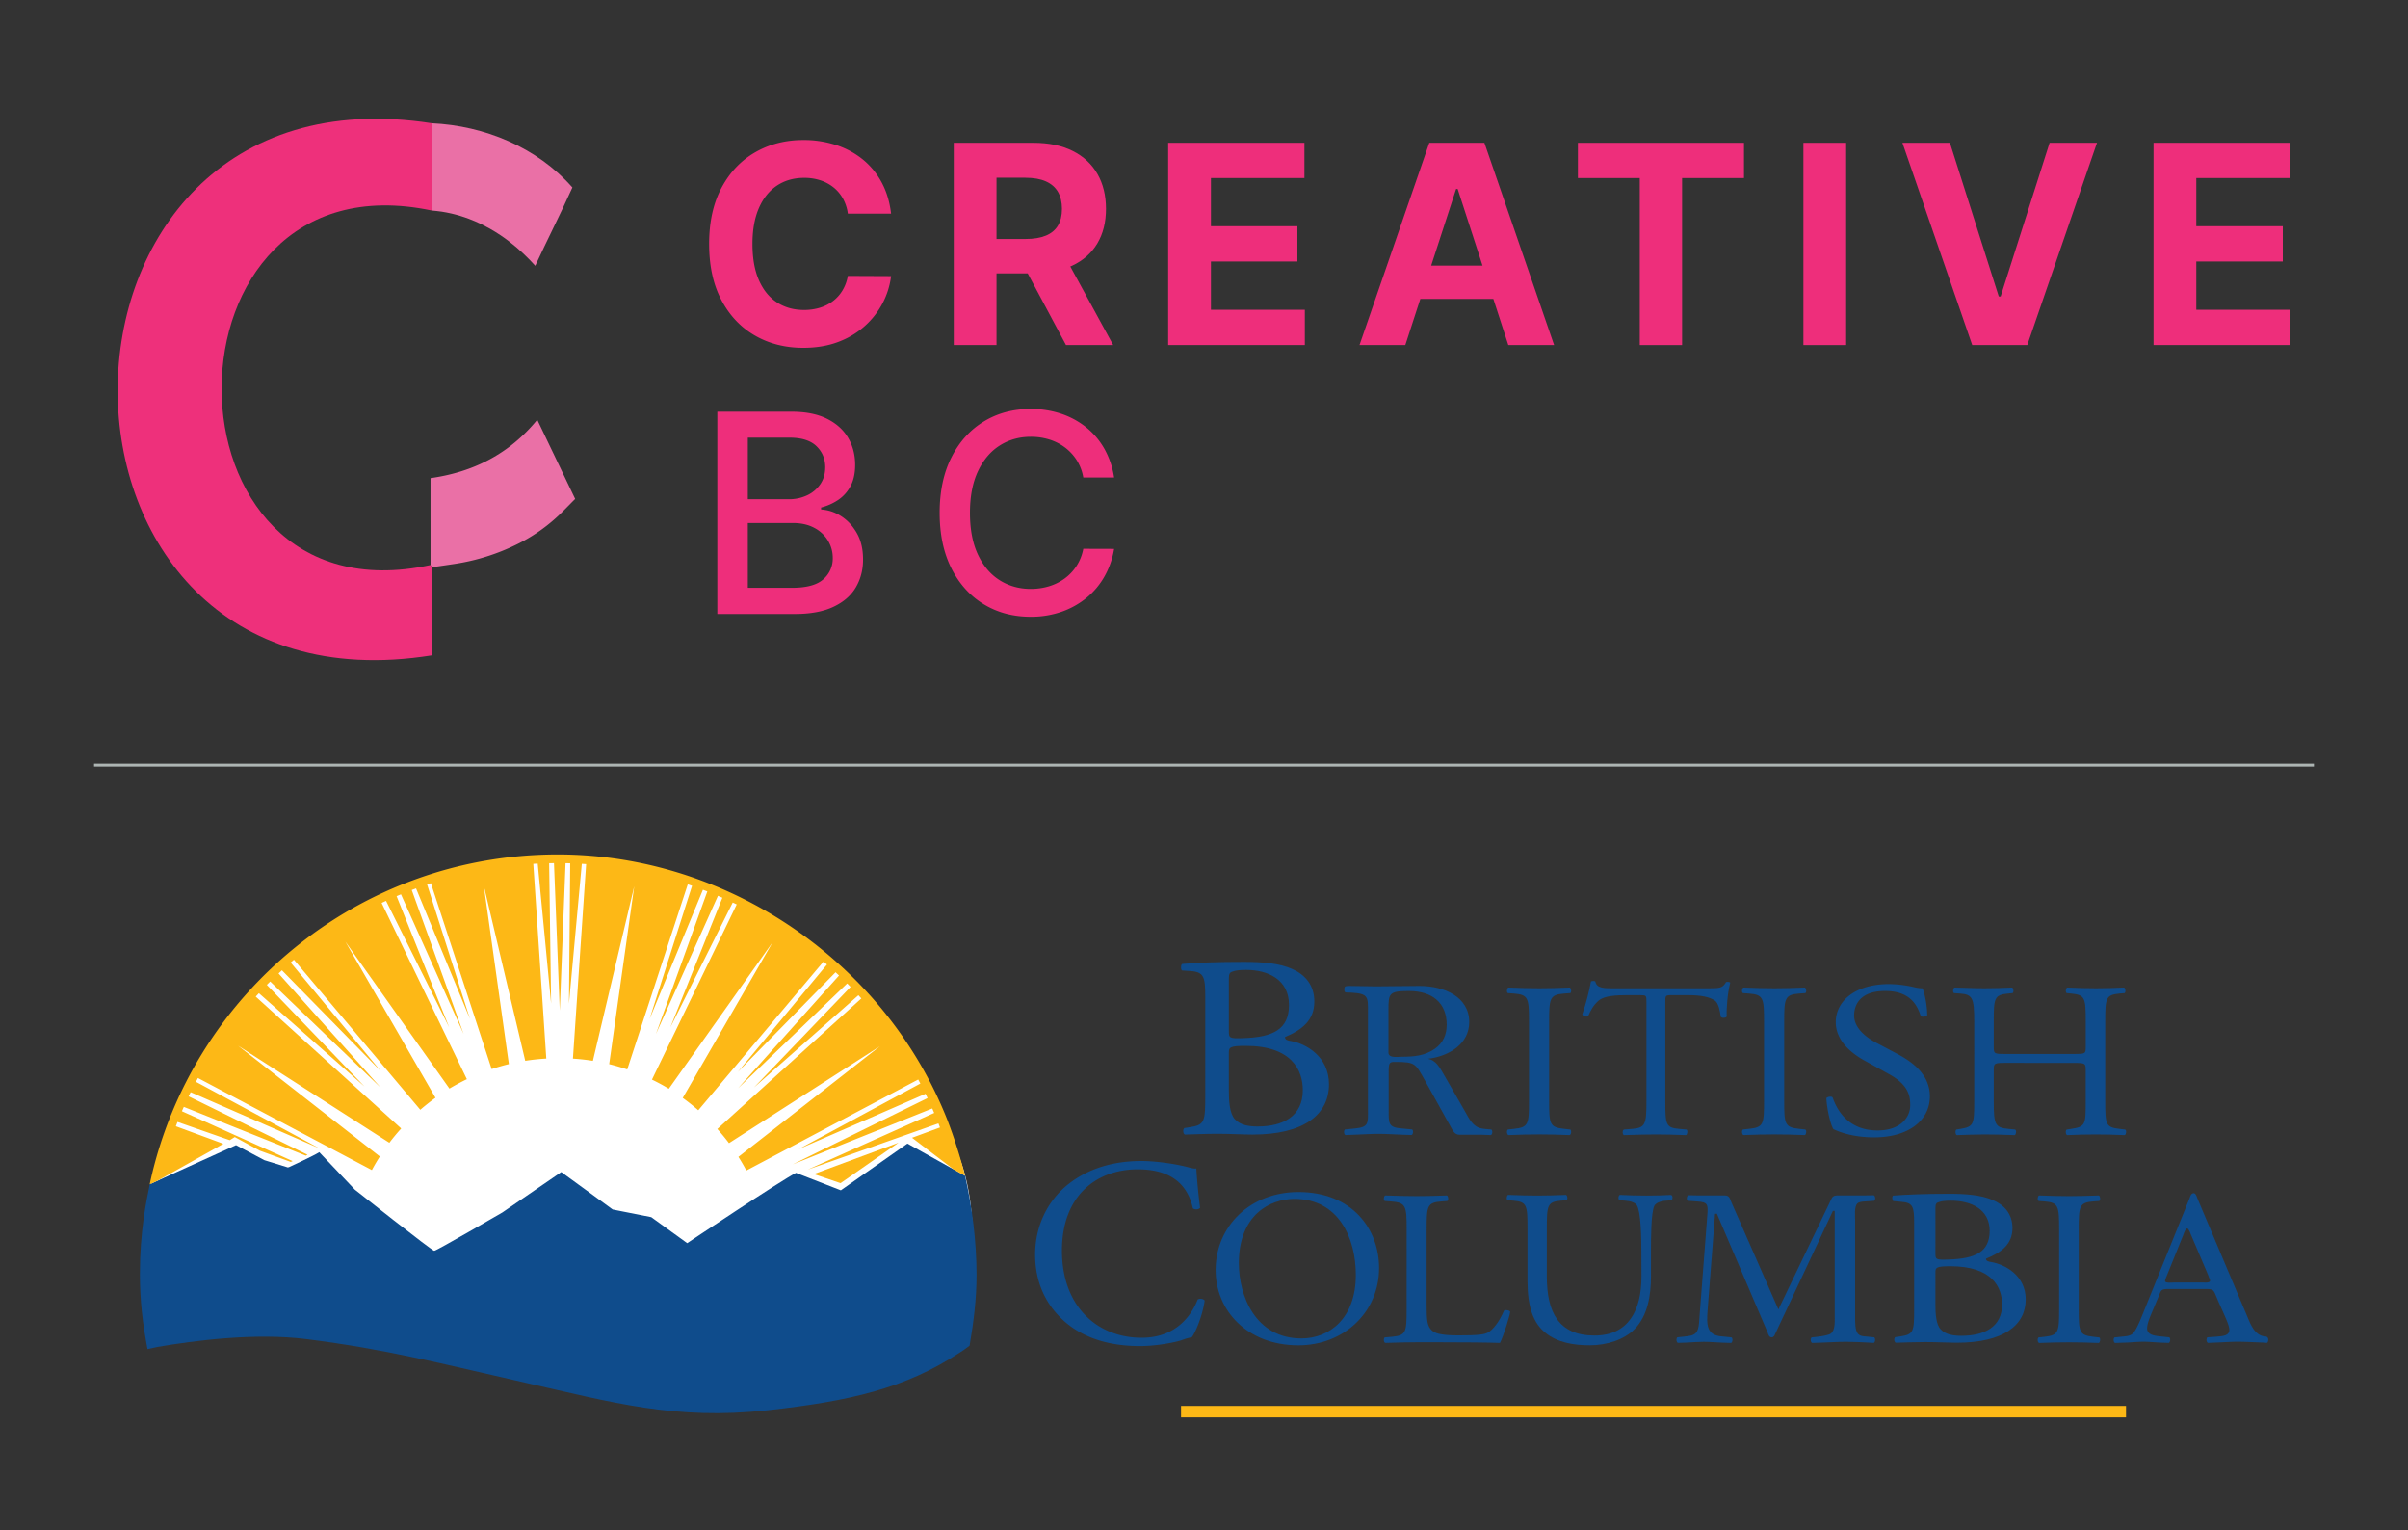 <svg id="Layer_1" data-name="Layer 1" xmlns="http://www.w3.org/2000/svg" viewBox="0 0 3333.44 2117.76"><rect x="0" y="0" width="3333.44" height="2117.76" fill="#333333" stroke="none"/><defs><style>.cls-1{fill:#ee2e7b;}.cls-2{fill:#ea70a6;}.cls-2,.cls-3{fill-rule:evenodd;}.cls-3{fill:#ee307b;}.cls-4{fill:none;stroke:#adb5b3;stroke-width:4px;}.cls-5{fill:#fff;}.cls-6{fill:#fdb816;}.cls-7{fill:#0f4c8c;}</style></defs><path class="cls-1" d="M1233.54,295.62h-59.86a59.18,59.18,0,0,0-6.7-20.7,52.79,52.79,0,0,0-13-15.51,57.26,57.26,0,0,0-18.25-9.85,70.91,70.91,0,0,0-22.34-3.41q-21.73,0-37.86,10.73t-25,31.16q-8.89,20.43-8.89,49.54,0,29.94,9,50.3t25.08,30.75Q1091.82,429,1113,429a74.37,74.37,0,0,0,22.07-3.15,57.16,57.16,0,0,0,18.11-9.22,52.87,52.87,0,0,0,13.19-14.83,58.91,58.91,0,0,0,7.31-19.95l59.86.27A108.5,108.5,0,0,1,1222,419.25a112.11,112.11,0,0,1-24.74,31.84,115.83,115.83,0,0,1-36.9,22.14q-21.4,8.13-48.32,8.13-37.45,0-66.9-16.94t-46.47-49.07q-17-32.12-17-77.77t17.23-77.9q17.22-32.12,46.74-49T1112,193.8a144,144,0,0,1,45.17,6.84,115.06,115.06,0,0,1,37,19.88,104.37,104.37,0,0,1,26.31,31.91Q1230.68,271.3,1233.54,295.62Z"/><path class="cls-1" d="M1320.31,477.54V197.63h110.43q31.71,0,54.19,11.27t34.31,31.85q11.82,20.57,11.82,48.31T1519,337q-12,20-34.78,30.68t-55,10.66H1355.3V330.75h64.37q16.95,0,28.15-4.65t16.75-13.94q5.54-9.29,5.53-23.1t-5.53-23.5Q1459,256,1447.76,251t-28.36-5h-39.91V477.54Zm151.16-127.38L1541,477.54h-65.33l-68.07-127.38Z"/><path class="cls-1" d="M1617.14,477.54V197.63h188.61v48.79H1676.32v66.7h119.73v48.79H1676.32v66.83h130v48.8Z"/><path class="cls-1" d="M1945.41,477.54H1882l96.63-279.91h76.26l96.5,279.91H2088l-70.12-216h-2.18Zm-4-110h149.8v46.2h-149.8Z"/><path class="cls-1" d="M2184.34,246.42V197.63h229.89v48.79h-85.7V477.54H2270V246.42Z"/><path class="cls-1" d="M2555.66,197.63V477.54h-59.18V197.63Z"/><path class="cls-1" d="M2699.28,197.63l67.65,212.66h2.6l67.79-212.66h65.6l-96.49,279.91h-76.26l-96.63-279.91Z"/><path class="cls-1" d="M2981.19,477.54V197.63H3169.8v48.79H3040.37v66.7H3160.1v48.79H3040.37v66.83h130v48.8Z"/><path class="cls-1" d="M993,849.7V569.79h102.5q29.8,0,49.34,9.78t29.25,26.37q9.71,16.6,9.71,37.38,0,17.5-6.43,29.46a52.36,52.36,0,0,1-17.15,19.13,76,76,0,0,1-23.58,10.46v2.73a56.58,56.58,0,0,1,27.27,8.95q13.32,8.28,22.07,23.44t8.75,36.9q0,21.47-10,38.48t-31,26.92q-20.91,9.91-53.44,9.91Zm42.23-158.81h56.58a58.65,58.65,0,0,0,25.63-5.47A45.06,45.06,0,0,0,1135.62,670q6.77-9.9,6.76-23.44,0-17.36-12.16-29.11t-37.31-11.75h-57.68Zm0,122.59h61q30.33,0,43.46-11.75a37.81,37.81,0,0,0,13.12-29.39,46.06,46.06,0,0,0-6.7-24.32A48,48,0,0,0,1127,730.38q-12.37-6.55-29.32-6.56h-62.46Z"/><path class="cls-1" d="M1542.28,660.82h-42.65a65.34,65.34,0,0,0-9.15-24.06,67.63,67.63,0,0,0-16.4-17.63,71,71,0,0,0-21.67-10.93,85.49,85.49,0,0,0-25.35-3.69q-24.19,0-43.26,12.16t-30.07,35.67q-11,23.52-11,57.41,0,34.17,11,57.67T1383.87,803q19.14,12,43.05,12a86.35,86.35,0,0,0,25.22-3.63,71.24,71.24,0,0,0,21.66-10.73,66.57,66.57,0,0,0,16.47-17.42,65.46,65.46,0,0,0,9.36-23.71l42.65.13a114.57,114.57,0,0,1-13.19,37.93,105.15,105.15,0,0,1-25,29.79,113.18,113.18,0,0,1-34.79,19.34,128.26,128.26,0,0,1-42.64,6.84q-36.36,0-64.78-17.29t-44.76-49.55q-16.33-32.25-16.34-76.94t16.4-77q16.41-32.19,44.83-49.48T1426.65,566a132.49,132.49,0,0,1,41.62,6.35,111.9,111.9,0,0,1,34.78,18.59,103.53,103.53,0,0,1,25.56,29.79A115.8,115.8,0,0,1,1542.28,660.82Z"/><path class="cls-2" d="M597.59,785.1c-.54-1.07-1.06-2.12-1.6-3.18V661.71c59.19-8.4,109-33.45,147.77-80.77l52.47,109.53c-8.79,8.73-17.19,17.75-26.3,26a233.86,233.86,0,0,1-53.53,36.43,293.37,293.37,0,0,1-87.23,27.55Q613.39,782.8,597.59,785.1Z"/><path class="cls-2" d="M597.51,291.35q.07-60.36.17-120.74c73.13,3.34,145.77,33.3,194.69,88.83-16.54,36.83-34.59,72.08-51.41,108.38q-7.8-8.69-16.26-16.67-4.89-4.62-10-9-5.33-4.53-10.88-8.74t-11.28-8.05q-7-4.66-14.24-8.79-5.37-3-10.9-5.78-4.75-2.34-9.63-4.44c-2.9-1.24-5.84-2.43-8.8-3.54q-5.94-2.22-12-4.07t-12.44-3.3q-6.3-1.44-12.74-2.46Q604.71,291.93,597.51,291.35Z"/><path class="cls-3" d="M597.59,785.1V907c-580.52,92.83-578.65-826.4.09-736.42q-.09,60.36-.17,120.74C210.13,209.72,210.14,865.82,596,781.92,596.53,783,597.05,784,597.59,785.1Z"/><line class="cls-4" x1="3203.22" y1="1058.88" x2="130.22" y2="1058.88"/><path class="cls-5" d="M775.75,1190.65c-176.49.36-311.38,77.73-400.08,160.49s-158,235.68-167.41,290.57S211.07,1853,211.07,1853s73.38-19.2,172.83-15.09,225,37,346.35,65.16,216.73,58.29,364.87,32.92,241.77-79.56,241.77-79.56,23.23-134,0-226.63c-25-99.83-136.15-252.09-167-277.47S998.88,1190.19,775.75,1190.65Z"/><rect class="cls-6" x="1634.94" y="1945.67" width="1308.14" height="15.87"/><path class="cls-7" d="M1668.48,1378.9c0-26.56-1.87-33.6-19.8-35l-12.47-.86c-2-1.61-1.43-8.82.42-9,21.48-1.92,48.58-2.87,85.64-2.87,25.09,0,49,1.79,66.91,10,17.12,7.54,30.28,21.91,30.28,44.84,0,25.85-16.73,39.13-40.63,49.18,0,3.59,3.19,4.68,7.56,5.38,21.5,3.58,53.36,21.54,53.36,60,0,41.6-34.25,69.59-105.92,69.59-11.56,0-31.08-1.08-47.81-1.08-17.54,0-31.07.72-45.8,1.08-2.4-1.08-3.19-6.8-.79-9l7.16-1.1c21.11-3.22,21.89-7.16,21.89-44.86Zm32.67,47.72c0,10.05.41,10.77,20.72,10.05,40.62-1.44,62.52-12.21,62.52-45.93,0-35.18-29.07-48.45-59.33-48.45-8.78,0-14.76.72-18.34,2.14-4,1.09-5.57,2.88-5.57,9.35Zm0,83.24c0,12.92.82,31.24,8.37,39.12,7.56,8.24,19.52,10,31.46,10,35.45,0,62.54-14.36,62.54-50.22,0-28.36-15.94-61.38-79.25-61.38-21.52,0-23.12,2.15-23.12,9.31Z"/><path class="cls-7" d="M2116.6,1414.21c0-32.48-.67-37.69-20.75-39.23l-8.51-.61c-2-1.23-1.36-6.73.68-7.68,17,.63,28.58,1,42.88,1,13.6,0,25.17-.32,42.18-1,2,1,2.73,6.45.69,7.68l-8.51.61c-20.06,1.54-20.76,6.75-20.76,39.23v109.13c0,32.49.7,36.77,20.76,38.92l8.51.93c2,1.21,1.34,6.73-.69,7.66-17-.64-28.58-.93-42.18-.93-14.3,0-25.86.29-42.88.93-2-.93-2.72-5.83-.68-7.66l8.51-.93c20.08-2.15,20.75-6.43,20.75-38.92Z"/><path class="cls-7" d="M2305.35,1524c0,32.18.64,36.77,19.13,38.31l10.21.93c1.89,1.21,1.26,6.73-.65,7.66-18.18-.64-29-.93-41.77-.93s-23.9.29-44.3.93c-1.89-.93-2.54-6.14,0-7.66l11.49-.93c18.16-1.54,19.75-6.13,19.75-38.31v-137c0-9.48,0-9.79-9.57-9.79h-17.51c-13.71,0-31.24.61-39.22,7.64-7.64,6.76-10.85,13.51-14.33,21.17-2.57,1.84-7,.3-8.29-2.16,5.09-13.78,9.87-33.39,12.12-45.66,1-.61,5.1-.92,6,0,1.92,9.79,12.44,9.52,27.11,9.52h129.09c17.21,0,20.08-.62,24.86-8.59,1.6-.61,5.09-.32,5.74.91-3.5,12.58-5.74,37.4-4.79,46.59-1.28,2.45-6.69,2.45-8.29.61-1-7.65-3.18-19-8-22.39-7.34-5.19-19.47-7.64-37-7.64H2314.6c-9.55,0-9.25.31-9.25,10.43Z"/><path class="cls-7" d="M2442,1414.21c0-32.48-.68-37.69-20.75-39.23l-8.52-.61c-2-1.23-1.34-6.73.7-7.68,17,.63,28.57,1,42.85,1,13.61,0,25.18-.32,42.22-1,2,1,2.7,6.45.67,7.68l-8.51.61c-20.09,1.54-20.77,6.75-20.77,39.23v109.13c0,32.49.68,36.77,20.77,38.92l8.51.93c2,1.21,1.35,6.73-.67,7.66-17-.64-28.61-.93-42.22-.93-14.28,0-25.84.29-42.85.93-2-.93-2.73-5.83-.7-7.66l8.52-.93c20.07-2.15,20.75-6.43,20.75-38.92Z"/><path class="cls-7" d="M2594.44,1574c-30.38,0-49.55-8-56.41-11.34-4.35-6.75-9.06-28.51-9.78-42.92,1.81-2.15,7.23-2.76,8.67-.92,5.44,15.63,20.27,45.67,62.24,45.67,30.36,0,45.2-16.85,45.2-35.25,0-13.47-3.26-28.5-29.66-42.91l-34.36-19c-18.09-10.1-39.08-27.57-39.08-52.7,0-29.12,26.77-52.72,73.8-52.72a163.25,163.25,0,0,1,33.64,4,55.81,55.81,0,0,0,12.65,1.85c3.26,7.36,6.51,24.51,6.51,37.37-1.44,1.85-7.23,2.77-9,.94-4.69-14.73-14.46-34.63-49.18-34.63-35.46,0-43,19.9-43,34,0,17.76,17.37,30.63,30.74,37.69l28.93,15.33c22.8,12,45.23,29.72,45.23,58.84C2671.49,1551,2641.46,1574,2594.44,1574Z"/><path class="cls-7" d="M2776.5,1470.92c-15.85,0-16.5.61-16.5,9.82V1524c0,32.18,1.65,36.48,20.12,38.31l9.56.93c2,1.21,1.32,6.73-.64,7.66-17.83-.64-29-.93-41.92-.93-14.16,0-25.38.6-38.23.93-2-.93-2.64-5.83-.67-7.66l5.6-.93c18.46-3.06,19.14-6.13,19.14-38.31V1413.62c0-32.19-2.33-37.4-19.46-38.64l-8.58-.61c-2-1.23-1.33-6.73.66-7.68,16.16.33,27.38,1,41.54,1,12.88,0,24.09-.32,38.29-1,2,1,2.62,6.45.64,7.68l-6.26.61c-19.14,1.84-19.79,6.45-19.79,38.64v35.24c0,9.48.65,9.79,16.5,9.79h94.33c15.83,0,16.5-.31,16.5-9.79v-35.24c0-32.19-.67-36.8-20.13-38.64l-6.25-.61c-2-1.23-1.33-6.73.64-7.68,15.16.63,26.4,1,39.9,1,12.87,0,24.08-.32,38.94-1,2,1,2.63,6.45.66,7.68l-7,.61c-19.12,1.84-19.78,6.45-19.78,38.64V1524c0,32.18.66,36.16,19.78,38.31l7.94.93c2,1.21,1.3,6.73-.68,7.66-15.83-.64-27-.93-39.91-.93-13.5,0-25.37.29-39.9.93-2-.93-2.65-5.83-.64-7.66l6.25-.93c20.13-3.06,20.13-6.13,20.13-38.31v-43.21c0-9.21-.67-9.82-16.5-9.82Z"/><path class="cls-7" d="M1479.72,1638.19c27.11-21.1,61.66-31.46,100.27-31.46,20.06,0,48.28,4.07,65.74,8.88,4.47,1.11,7,1.87,10.4,1.48.35,8.53,2.23,31.84,5.19,54.42-1.84,2.56-7.42,2.94-10,.74-5.58-25.17-22.28-54-76.15-54-56.82,0-105.09,35.89-105.09,112.49,0,77.72,49.39,120.64,110.29,120.64,47.91,0,69.07-31.08,77.61-52.93,2.61-1.84,8.19-1.1,9.66,1.48-2.58,19.26-12.25,43.67-17.82,50.71a73,73,0,0,0-13,3.71c-8.17,3-34.92,8.5-58.68,8.5-33.41,0-65.37-6.67-92.48-24.79-29.71-20.35-52.72-54-52.72-101.75C1432.94,1695.19,1451.52,1660,1479.72,1638.19Z"/><path class="cls-7" d="M1682.82,1757.88c0-61.3,48.28-108.19,114.59-108.19,74.34,0,111.67,51.18,111.67,105.15,0,61.91-49.56,107-111.67,107C1726,1861.81,1682.82,1813.07,1682.82,1757.88Zm194.08,6.47c0-50.6-23.49-105.15-85-105.15-33.49,0-76.94,21.77-76.94,88.89,0,45.34,23.17,104.22,86.58,104.22C1840.22,1852.31,1876.9,1824.71,1876.9,1764.35Z"/><path class="cls-7" d="M2272.16,1731.52c0-19-.65-54.24-6.17-63.43-2.27-3.67-8.1-5.85-16.24-6.43l-8.14-.63c-1.92-2.16-1.29-6.12.67-7.36,12.35.62,24.38.94,37,.94,13.65,0,22.41-.32,34.11-.91,2.59,1.52,2.27,5.5.66,7.33l-7.82.63c-8.12.58-14.3,3.36-16.21,7.34-4.55,10.1-4.55,45.38-4.55,62.52v34.66c0,26.67-4.56,54.86-22.74,73.25-14,14.42-38.05,22.38-62.07,22.38-22.43,0-44.84-4-60.76-16.86-17.24-13.5-25.35-35.86-25.35-72.35v-72.31c0-31.89-.64-37.11-19.48-38.63L2087,1661c-1.94-1.23-1.32-6.42.65-7.36,16.26.62,27.28.94,40.28.94,13.33,0,24.05-.32,40-.91,1.94.91,2.59,6.1.66,7.33l-7.8.63c-18.85,1.52-19.5,6.74-19.5,38.63v66.19c0,49.35,16.24,81.85,66,81.85,47.11,0,65-35,65-81.54Z"/><path class="cls-7" d="M2649.8,1693.25c0-22.92-1.45-28.8-17.57-30l-11.52-1.11c-1.29-1.19-2-7.39.36-7.56,19.41-1.46,43.82-2.46,77.22-2.46,22.63,0,44.18,1.55,60.33,8.64,15.44,6.52,27.27,18.91,27.27,38.71,0,22.3-15.07,33.75-36.63,42.42,0,3.11,2.87,4,6.84,4.65,19.39,3.09,48.13,18.57,48.13,51.69,0,35.92-30.89,60-95.54,60-10.4,0-28-.92-43.09-.92-15.8,0-28,.62-41.29.92-2.16-.92-2.89-5.86-.73-7.72l6.48-.92c19-2.8,19.74-6.23,19.74-38.7Zm29.45,41.16c0,8.67.36,9.31,18.67,8.67,36.63-1.23,56.39-10.51,56.39-39.63,0-30.33-26.21-41.78-53.52-41.78-7.89,0-13.27.61-16.52,1.88-3.6.9-5,2.46-5,8Zm0,71.81c0,11.17.72,27,7.54,33.75,6.83,7.14,17.58,8.68,28.37,8.68,32,0,56.37-12.38,56.37-43.33,0-24.46-14.36-52.94-71.45-52.94-19.41,0-20.83,1.85-20.83,8Z"/><path class="cls-7" d="M2064.6,1563.19l-8.5-.73c-1.72-.2-3.24-.41-4.7-.65-12.45-2.19-17.46-13.29-23.29-23.58L1998.68,1487c-5.09-8.56-10.54-20-22.15-21.69,30.14-3.62,57.37-21,57.37-50.9,0-34.5-34.14-49.93-68.64-49.93-20.73,0-39.59.57-60.65.57-11.59,0-25.46-.57-37.07-.57-6.44,0-6.53,1.34-6.53,5,0,5.33,2.26,3.83,9.09,4.21,24.53,1.37,23.6,6,23.6,27V1535c0,19.24,1.65,25-18.54,26.78l-4.81.5-8.57.88c-2,1.83-1.35,6.76.67,7.66,4.56-.16,12.61-.48,12.61-.48,11.17-.33,22.36-1.18,33.53-1.18s22,.86,33,1.18v0c3.94.11,8.08.24,12.62.41,2-.94,2.73-5.83.69-7.65l-8.62-.82c-1.77-.2-4.75-.47-4.75-.47-20.4-1.37-19.15-7.12-19.15-26.84v-50.58c0-2.95-.36-10.82,1.81-13.12,1.82-2,5.08-1.65,8-1.65,27.62,0,27.27,2.62,40.35,25.61l35.58,64c2.9,4.93,5.11,11.16,12.35,11.16h30.94c3.89.13,8,.26,12.52.43C2066,1569.92,2066.64,1565,2064.6,1563.19Zm-124-100.74c-6.18,0-18.55,2.32-18.55-5.89v-58.79c0-23,.73-26.28,28.35-26.28,32.31,0,52.3,16.43,52.3,46.63,0,13.15-4.72,25.29-16.7,33.5C1972.2,1461.15,1957.3,1462.45,1940.61,1462.45Z"/><path class="cls-7" d="M1947.25,1701.32c0-32.19-.66-37.11-21.88-38.63l-8.45-.6c-2-1.24-1.37-6.73.67-7.67,18.9.59,30.35.93,43.83.93,13.14,0,24.63-.34,41.49-.91,2,.92,2.68,6.41.65,7.65l-8.07.6c-19.89,1.52-20.58,6.44-20.58,38.63V1808c0,19.28,1,27.25,7.08,33.09,3.7,3.37,10.12,7,36.75,7,28.67,0,35.75-1.21,41.15-4,6.74-3.68,15.5-14.7,22.23-30.35,2.05-1.53,8.44-.29,8.44,1.85,0,3.37-9.44,34.63-14.17,42.9-17.18-.6-49.21-.9-84-.9h-31c-14.17,0-24.93.3-43.83.9-2-.9-2.68-5.82-.67-7.63L1927,1850c19.55-1.87,20.21-6.16,20.21-38.32Z"/><path class="cls-7" d="M2850.48,1701.93c0-32.49-.66-37.72-20.18-39.24l-8.27-.6c-2-1.24-1.33-6.73.65-7.67,16.56.59,27.8.93,41.7.93,13.26,0,24.51-.34,41-.91,2,.92,2.65,6.41.66,7.65l-8.28.6c-19.51,1.52-20.17,6.75-20.17,39.24V1811c0,32.5.66,36.79,20.17,39l8.28.92c2,1.23,1.34,6.73-.66,7.63-16.54-.6-27.79-.9-41-.9-13.9,0-25.14.3-41.7.9-2-.9-2.65-5.82-.65-7.63l8.27-.92c19.52-2.16,20.18-6.45,20.18-39Z"/><path class="cls-7" d="M2586,1849.9c-1.69-.18-4.86-.44-4.86-.44-3.5-.36-6.61-.84-9.1-3.55-4.3-4.56-3.94-17.57-3.94-22.78v-134.3c0-5.86-1.42-18.53,2.87-23.09,2.14-2.39,6.62-2.8,10.6-3h0c2.43-.2,2.47-.2,4.6-.3l8.5-.62c2-1.24,1.37-6.74-.68-7.65-4.56.15-8.69.08-12.58.2v0h-36.19c-3.93,0-7.52,0-9.67,4.23l-73.69,153.49-65.1-148.29c-2.14-5.2-2.51-9.43-9.29-9.43h-37.65c-3.92-.12-8.26-.08-12.79-.23-2.05.91-2.72,6.41-.68,7.65l8.48.62,4.94.37c14.11.89,15,4,13.71,18.91l-11.07,144.06c-1,14.47-1.78,22.11-16.9,23.52,0,0-3.23.4-5,.59l-8.51.91c-2,1.83-1.35,6.74.69,7.66,4.5-.17,12.45-.39,12.45-.39,7.66-.39,15.5-1.07,23.34-1.07,8.44,0,16.89.8,25.35,1.14h0c3.89.11,8,.26,12.58.42,2-.91,2.72-5.81.69-7.64l-8.51-.93c-2.24-.18-4.74-.43-4.74-.43-21.85-1.49-21.37-16.92-20-35.82l10.38-134h2.52l70.46,164.86c.7,2.29,1.79,6.18,5.37,6.18,3.21,0,4.29-3.56,5.36-5.85l79.41-169.11h2.5v147.31c0,5.87.73,17.9-5.35,22.44-3.18,2.36-13.52,3.79-13.52,3.79-1.42.24-2.91.44-4.61.63l-8.53.92c-2,1.81-1.33,6.73.71,7.63l12.43-.4c11.53-.33,23.23-1.18,35-1.18,8.42,0,24.93.8,24.93.8,3.92.12,8.42.56,13,.72,2-.91,2.71-5.81.67-7.66Z"/><path class="cls-7" d="M3138.75,1850.75l-1.13-.93c-1.7-.18-3.21-.39-4.64-.63-13.26-3-18.4-18.92-23.3-30.29l-68.22-161.45c-.7-1.94-2-6.1-4.73-6.1-3.72,0-4.72,4.49-5.75,7.06l-65.16,161.14c-2.37,6.09-8.44,20.9-12.84,25.4-3.36,3.46-7.75,4.1-12.41,4.58,0,0-3.69.34-5.42.55l-8,.83c-2,1.81-1.35,6.73.7,7.63l12.61-.44c8.91-.12,17.83-1.25,26.75-1.25,7.51,0,15,.79,22.51,1.14l12.61.46c2-.94,2.72-5.83.66-7.69l-8.5-.91-4.62-.46c-7.83-.85-17.59-2.27-17.59-10.88,0-5.78,2.71-12.54,4.73-17.69l10.12-24.13c5.07-11.55,3-12.86,16.54-12.86h45.94c16.19,0,13.84,0,20.92,16.43l10.8,24.42c1.69,4.18,4.75,11.25,4.75,15.77,0,8.09-8.85,8.61-17.08,9.32l-5.1.4-8.18.59c-2,1.86-1.36,6.75.68,7.67l12.6-.49c9.6-.36,19.28-1.09,28.55-1.09,11.82,0,23.65.8,35.5,1.15v0c3.87.11.59.24,5.07.42C3140.14,1857.48,3140.81,1852.57,3138.75,1850.75Zm-89.34-75.88h-39.8c-1.39,0-12.48,1.32-12.48-2a16.54,16.54,0,0,1,1-3.89l23.9-59.17c.69-1.61,3.11-9.74,5.86-9.74,2.09,0,4.86,8.47,5.54,9.74l23.55,55.27c0,.65,2.42,5.84,2.42,7.16C3059.45,1775.84,3051.49,1774.87,3049.41,1774.87Z"/><polygon class="cls-6" points="1243.79 1581.44 1126.61 1624.8 1163.6 1637.41 1243.79 1581.44"/><path class="cls-7" d="M207.36,1638.9c-4.86,23-13.71,66.16-13.71,123.92,0,37.35,3.84,68.79,10.53,104.18v0c5.14-1.13,7.26-1.64,13-2.76v-.09c52.59-9,135.86-19.87,207-10.9,113,14.29,183.67,33.32,303,60.29s207.25,52.37,336,38.09c112.71-12.51,189.87-30.06,265-79.52v0l6.06-3.93c1.28-.91,6.4-4.74,8-5.9,5.51-32.25,9.63-64.31,9.63-98.1h0c0-45.31-6.09-94.3-15.94-137.08l-79.76-44.48L1164,1647.3l-62.07-24.17c-21,10.62-150.62,97.3-150.62,97.3l-49.76-36-53.37-10.57L777,1622l-81.64,56S604.24,1731,601.11,1731s-109.89-84.63-109.89-84.63L442,1594.52c-8.37,5.29-41.83,20.64-41.83,20.64l-1.72.45-32.37-10-39.32-20.85Z"/><path class="cls-6" d="M309.24,1582.94l-65.8-24.28c.77-2,1.52-4,2.3-6l72.32,25.26,6.94-4.34,34.58,18.78L402.51,1608l2.56-1.15-153.25-69c.86-2,1.76-4,2.65-6l168.83,67.45,2.42-1.27-164.58-80.77c.93-1.94,1.86-3.84,2.8-5.77l178.72,78-171.4-92.35c.92-1.76,1.84-3.51,2.79-5.26l240.71,127.39c3.46-6.39,7.14-12.7,11.06-18.82L329.64,1447.19,539,1581.51q7.75-10.27,16.37-19.77L354,1379.22c1.46-1.59,2.95-3.16,4.41-4.73l146.3,129.27L369.38,1363c1.54-1.57,3.09-3.12,4.65-4.68l152.63,146.51L385.59,1347.19c1.56-1.46,3.11-2.91,4.69-4.36L527,1482.24,402.37,1332.05c1.52-1.3,3.05-2.57,4.56-3.86l174.9,207.65q10.17-8.79,21-16.62L478.11,1303.15l144.07,203.36q11.72-7,24.11-13l-118-243.91c2-1,4.09-1.94,6.13-2.88l87.37,175L549,1240.23c2-.87,4-1.72,6.06-2.55l86.74,193.26L570,1231.71c2-.76,4-1.53,5.93-2.27l74.63,180.67L591.24,1224c1.73-.59,3.49-1.13,5.26-1.72l84.11,257.25q11.73-3.91,23.84-6.88l-34.74-247.06,57.4,242.52a291.65,291.65,0,0,1,29.14-3.11l-18-269.48c2-.14,4.07-.26,6.12-.37l18.56,193.72-2.73-194.26q3.33,0,6.69-.06l8,203.93,8-203.88c2.16,0,4.31.11,6.46.17l-1.73,194.1,17.79-193.39,6,.37-18.29,269.23q14,.89,27.64,3.05L878,1226.46,843.31,1472.7c8.49,2.06,16.83,4.53,25,7.3l83.8-256.19c2,.68,4,1.36,5.93,2.06l-58.76,184.24,73.81-178.76c2,.77,4,1.51,6.07,2.32l-71.11,197.27,85.83-191.22c2,.88,4.09,1.78,6.13,2.68l-72,179.33L1014.33,1249c1.85.86,3.67,1.75,5.52,2.64L902.52,1494.08c8,3.88,15.8,8.09,23.36,12.66L1069.55,1304,945.13,1519.43c7.46,5.36,14.62,11.09,21.52,17.09l173.41-205.85c1.59,1.37,3.19,2.77,4.75,4.14l-123.33,148.62,135.21-137.88c1.6,1.49,3.21,3,4.8,4.46l-139.7,156,151-145c1.58,1.58,3.12,3.18,4.69,4.78L1043.79,1505l144.52-127.69,4.07,4.45L993,1562.44c5.64,6.29,11.06,12.8,16.16,19.59L1218,1448,1022.2,1601c3.91,6.15,7.56,12.45,11,18.89l237.88-125.92c1,1.85,2,3.73,3,5.58l-168.46,90.76,175.62-76.57c.93,2,1.84,3.93,2.79,5.93l-186.58,91.72,193.1-77.35c.89,2.07,1.8,4.12,2.68,6.19l-175,78.41,180.85-63.91c.73,1.85,1.45,3.73,2.14,5.61l-38.66,14.24,57.44,43.69,15.91,8.86v0h0a678.7,678.7,0,0,0-24.31-76.87c-86.25-218.68-303.76-367.75-539.56-367.75-276.33,0-507.28,194.08-564.11,453.36h0c0,.24-.39,1.79-.65,3.19l11.31-5.27Z"/></svg>